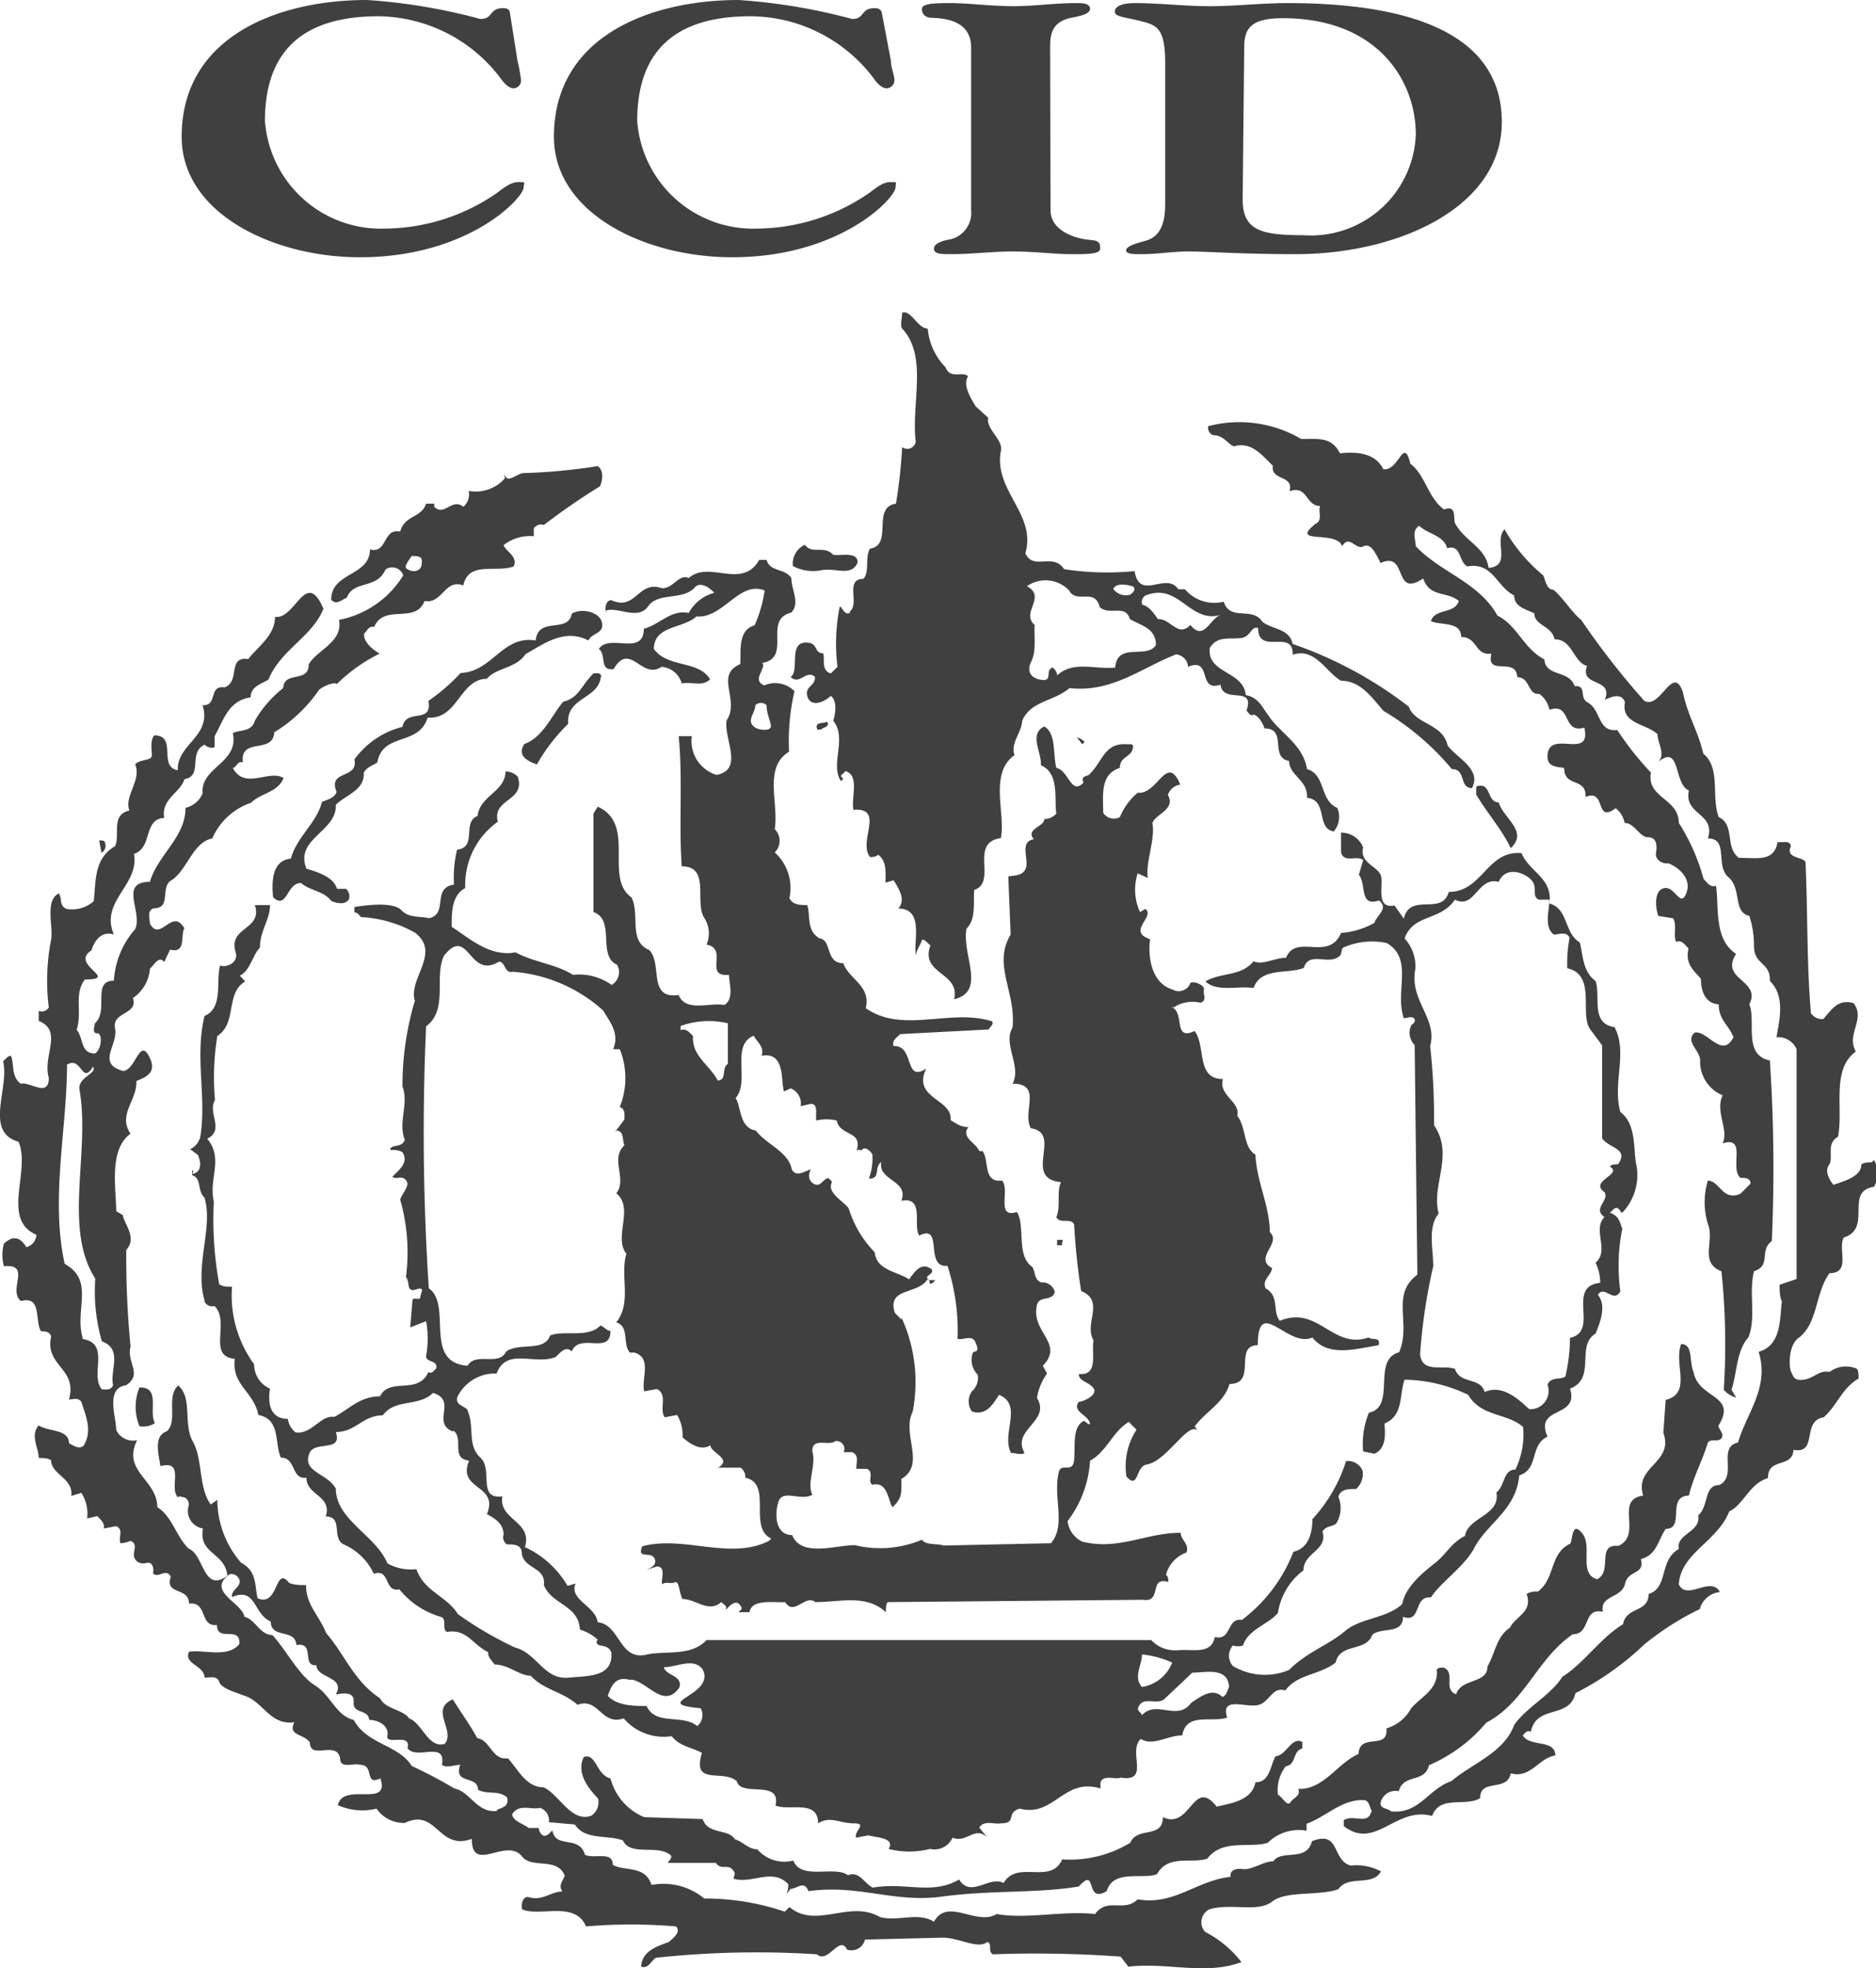 <svg id="レイヤー_1" data-name="レイヤー 1" xmlns="http://www.w3.org/2000/svg" viewBox="0 0 48.43 50.8"><defs><style>.cls-1{fill:#404040;}</style></defs><path class="cls-1" d="M21.94,15.82c-.14.06-.17-.11-.26-.17a4.81,4.81,0,0,0-.06,1.56l-.17.17c-.26-.06-.15-.4-.2-.52-.21,0-.15-.2-.32-.26-.64-.14-.26.72-.52.87.23.23.4-.2.63,0,0,.26-.26.23-.2.49s.35.23.61,0c.17.14.12.46.06.64.37.46-.09,1.13.2,1.56l.06-.06-.06-.06c0-.06.09-.08.11-.14.38.11.15.66.21,1,.83-.06.11.81.43,1.22.06,0,.15,0,.21-.06.23.17.19.46.19.72l.21-.06c.14.23.32.5.12.73.69,0,.37.89.46,1.21,0-.14.11-.26.14-.37s.15.05.23.11c-.28.75.78.69.61,1.39.84-.2.2-1.13.32-1.82.26-.26.17-.7.2-1,.61-.21-.15-1.22.69-1.34.12-.66-.31-1.67.35-2.14-.11-.31.18-.57.2-.89.23-.52.81-.49,1.22-.84,1.1.12,1.85-.52,2.75-.87a.34.34,0,0,1,.31.32c.64-.26.23.67.84.46.06.52.9,0,.67.67.06.06.08.14.17.11s.26.21.29.35c.61,0,.12.75.64.84,0,.38.49.49.46.95.55.06.23.79.69.87a.57.57,0,0,0,.09-.61c-.46-.2-.29-.86-.78-1-.09-.63-.72-.95-1-1.39-.17-.23-.26-.46-.58-.52-.06-.63-1-.55-.93-1.21.18-.32.5-.23.79-.26s.26-.32.46-.26c0,.72.92,0,.89.69.58-.2.87.46,1.25.67.52,0,.81.46,1.1.78a6.84,6.84,0,0,1,1.76,1.5c.38,0,.18.49.52.49.26-.49-.4-.78-.63-1.1-.12-.57-.84-.54-1-1a10.46,10.46,0,0,0-3-1.62c-.08-.4-.52-.37-.78-.57-.26-.41-.83,0-1-.52a1,1,0,0,1-1-.32h-.17c-.32-.47-1,.32-1.13-.47a7.25,7.25,0,0,1-1.82-.05c-.29-.44-.79.05-1-.41.29-1-.79-1.59-.64-2.6.11-.32-.38-.58-.32-.9l-.32-.29c-.14-.23-.34-.55-.2-.78-.14-.14-.46.09-.58-.23a1.63,1.63,0,0,1-.46-1c-.26,0-.43-.49-.66-.41,0,.15-.06.32,0,.41.67.72.23,1.94.35,2.92a.22.22,0,0,1-.35.14A13.63,13.63,0,0,1,23.13,13c-.64.09-.06,1.07-.67,1.16-.14.23,0,.58-.17.78-.49,0-.09.64-.35.84m7.69-.43c.81-.29,1.1.75,1.88.52-.29.11-.43.69-.78.26-.32.34-.52-.18-.84-.15-.09-.14-.23-.34-.4-.37a.19.19,0,0,1,.14-.26m-.37-.21c.06.09,0,.15-.09.21a.4.4,0,0,1-.43-.15c.08-.17.37-.11.52-.06m-1.65.12c.2.32.66-.09.78.41.26.23.66-.09.78.31.32.18.67.24.67.67-.23.37-1-.09-1.05.58-.57.05-1.07-.18-1.5.2,0-.09-.06-.15-.11-.2-.21.05,0,.34-.26.32s-.44-.18-.3-.47.07-.63.09-.95c-.37-.32.32-.72-.2-1a.84.84,0,0,1,1.1.12"/><path class="cls-1" d="M48.32,30c-.09,0-.21,0-.27.06,0,.31-.46.43-.72.52-.11-.14-.23-.35-.11-.52s-.09-.55.23-.72c.14-.73-.18-1.74.46-2.2-.26-.44.26-.84-.06-1.25-.4-.11-.55.15-.78.41a.34.34,0,0,1-.32-.15c-.11-1.27-.08-2.6-.14-3.9-.06-.14-.52-.09-.38-.4,0-.18-.23-.09-.34-.12-.09.52-.52.41-1,.41-.37-.27-.09-.85-.52-1.05-.2-.52.06-1.27-.4-1.64-.12-.55-.41-1-.52-1.57-.26-.78-.58.44-1,.21A20.21,20.21,0,0,1,40.82,16c-.25-.2-.49-.6-.72-.78-.17,0-.2-.23-.26-.37a4.23,4.23,0,0,1-1-1.19c-.29.32.2.93-.41,1-.08-.53-.58-.67-.84-1.11-.11-.11.06-.54-.31-.4-.41-.29-.49-.9-.87-1.18-.18-.73-.29.2-.7.14-.2-.41-.66-.46-1.12-.41-.21-.43-.56-.37-1-.37A3.15,3.15,0,0,0,31.19,11a.21.21,0,0,0,.12.23c.29,0,.41.26.55.29.46-.14.75.27,1,.5-.06.4.55.23.43.66.47-.17.41.38.79.38-.06.14.08.37-.12.46-.69.55.55.15.69.58.18-.32.35.11.55,0s.35.26.44.43c.72-.32.31.93,1.1.4.17.5.61.32.92.58-.11.35-.61.18-.72.52.26.12.78,0,.78.41.43,0,.35.49.78.43-.14.61.64.06.67.61.34,0,.26.46.57.43a.67.67,0,0,1,.26.41c.58-.2.32.63.9.46.2.87-.95,0-.95.75,0,.26.23.26.43.29,0,.52.58.23.55.75.55-.23.23.7.78.29a.62.62,0,0,1,.23.38c.26,0,.38.37.61.37s.23.24.2.41.18.29.32.26c.29.12.61.41.46.78s-.28-.17-.55-.14-.26.46-.17.72l.38.06c.11.17,0,.43.08.61.15-.06.23.08.32.17-.09.4.12.55.32.78,0,.32.11.64.46.66,0,.41.26.53.38.85-.29.57-.67-.18-1-.12-.26.23.14.46.14.72a.94.94,0,0,0,.58.9c-.2.43.17.89,0,1.24.64-.2.17.64.46.89.12,0,.26,0,.26.15l-.26.26c-.46.2-.52-.32-.84-.34a1.92,1.92,0,0,0,0,1.12c.18.44-.23,1,.35,1.22a18.21,18.21,0,0,1,.06,3.06.64.64,0,0,0,.32.2l-.12-.2c.15-.46.12-1,.44-1.36.2-.52,0-1.12.14-1.7.46-.15.12-.52.46-.78a42.28,42.28,0,0,0-.05-4.66c-.7-.14-.35-1-.53-1.45.32-.63-.78-.63-.34-1.3-.58-.37-.44-1.21-.52-1.76-.15.06-.23-.09-.32-.17a5.22,5.22,0,0,0-.64-1.45c0-.64-.84-.64-.72-1.3a7.79,7.79,0,0,1-.87-1.1c-.52.06-.4-.52-.78-.72-.2-.12,0-.44-.32-.41-.14-.43-.75-.23-.78-.69-.55-.29-.69-.87-1.21-1.13-.49-.87-1.45-1.1-2.11-1.79,0-.15-.12-.41.09-.53.2.21.63.24.72.58.37-.11.29.35.52.47.66-.12.75.52,1.21.75,0,.29.29.35.52.46,0,.32.46.32.52.67.47,0,.47.57.84.69-.2.55.69.29.46.87.15-.06.41-.2.52.06-.11.57.55.55.84.83,0,.24.23.53,0,.73.61-.52.41.57.81.72-.14.64.7.58.49,1.24.55,0,.18.7.53,1s.11.9.54,1a2.47,2.47,0,0,1,.12.78c0,.49.43.41.41.9.4.38.25,1,.17,1.45a.52.52,0,0,1,.52.31v5.93l-.44.15c0,.08,0,.32.06.43-.06.44,0,1.13-.6,1.3.29.93-.32,1.59-.53,2.34-.55.12,0,.87-.49,1.1-.4,0-.26.55-.54.78.08.44-.58.47-.5.87-.52.29-.26,1-.78,1.16,0,.49-.58.32-.66.78-.58.35-1,1-1.57,1.36-.28.46-.92.78-1.24,1.24-.26.72-1.1,1-1.62,1.45-.6.2-.83.86-1.56.78-.09-.09-.32-.06-.26-.26a.4.4,0,0,1,.46-.26c.12-.46.67-.2.78-.67a4,4,0,0,0,1.48-1.1c1-.52,1.3-1.64,2.23-2.28.48,0,.25-.7.78-.58-.09-.43.49-.35.57-.72s.52-.23.41-.64c.41-.11.43-.46.64-.78.52,0,0-.84.6-.86.12-.5.35-.9.49-1.37.09-.11.27,0,.35-.11s-.06-.21-.08-.32c.51-.81-.52-.69-.64-1.39-.12-.26,0-.72-.32-.72-.2.52.29,1.27-.4,1.44l-.06.85c.28.78-.76.86-.52,1.62-.76.11,0,1-.64,1.3-.58-.06-.14.66-.55.86-.49-.14-.11-.84-.38-1.18s-.25.14-.31.26c-.55.26-.38.9-.84,1.24a.46.46,0,0,0-.29.06c.17.46-.29.58-.43.87-.35.23-.38.66-.58,1,0,.46-.67.29-.81.72-.35-.14,0-.55-.32-.69-.06,0-.15,0-.18.05.06.5-.4.7-.66,1a1.07,1.07,0,0,1-.64.52c.06.58-.69.09-.72.66-.55.24-.9.93-1.56.9.09.17-.12.23-.2.35s-.21-.15-.32-.2a1,1,0,0,1,.2-.73c.29-.05.17-.4.43-.46v-.17c-.28-.15-.4.34-.69.37-.14.23-.14.67-.52.67-.09.49-.69.55-1,.63-.61-.78-.67.61-1.39.27,0,.57-.66.23-.84.66a3,3,0,0,1-1.76.43c-.29.67-1.16,0-1.51.61-.37-.2-.84.4-1.15-.09-.7.41-1.39.06-2.23.21-.23-.12-.35-.44-.64-.32-.34-.26-1.21.14-1.41-.38a.92.92,0,0,1-.93-.29c-.23,0-.37-.2-.58-.26-.17-.28-.69-.11-.83-.52l-1.51-.05a1.49,1.49,0,0,1-.87-1c-.37-.09-.37-.67-.69-.55-.2.41.12.81.37,1.07a.42.42,0,0,1-.17.44c-.52.2-.84-.56-1.24-.73-.46,0-.67-.49-.92-.75-.41.06-.44-.46-.79-.52-.17-.32-.46-.72-.63-1-.61.26.08.81-.21,1.15-.43.12-.58-.54-.92-.66-.15-.23-.61-.23-.75-.52-.67-.43-.93-1.16-1.39-1.68-.18-.46-.52-.72-.52-1.24-.15,0-.32,0-.44-.06-.37-.46-.26.64-.81.4-.08-.31,0-.69-.43-.92a2.5,2.5,0,0,1-.61-1.62l-.17.12c-.32-.44-.2-1.16-.46-1.62s0-1.13-.38-1.45c-.32.29,0,.9-.29,1.18-.37.12-.2.64-.17.9.66-.17.2.58.46.81,0-.06.12,0,.17,0a.2.2,0,0,1,.09.25.46.46,0,0,0,.38.55c-.12.67.57.61.63,1.22-.63.46-.6-.55-1-.7-.32-.31-.43-.84-.81-1.07,0-.72-.92-.92-.52-1.73A.48.48,0,0,1,3,36.91c0-.35-.29-1.08.26-1.16.43-.29,0-.58.11-1a23.5,23.5,0,0,1-.11-2.49c.29-.32-.06-.67-.09-.9L3,31.26c0-.57-.2-1.59.37-2-.34-.49.18-.87.15-1.36.23-.09.49-.2.38-.52-.29-.72-.38.26-.73.26-.69-.2-.11-.67-.2-1.1s.61-.35.46-.78A1,1,0,0,0,3.87,25c.11-.09.23-.35.37-.17l.15-.32c.43.11.26-.38.37-.55-.32-.55-.61.37-.89-.12,0-.14-.09-.34.11-.4.43,0,.17-.49.41-.7.43-.23.57-1,1.09-1.1a1.67,1.67,0,0,1,1-.92c.26-.26.69-.26.84-.64-.38-.23-1,.32-1.31-.26.09,0,.12-.2.26-.14-.08-.67.78-.2.81-.78a3.78,3.78,0,0,0,1.16-1.1c.12-.09.35-.2.46-.15a4.26,4.26,0,0,1,1.1-.78c-.14-.08-.43-.29-.4-.52.08-.06.11-.2.26-.17.26-.61,1.07-.06,1.3-.67.46.09.52-.58,1-.4.14-.64.84-.32,1.3-.49.12-.26-.2-.38-.26-.55a1.1,1.1,0,0,1,.78-.23v-.2a.22.22,0,0,1,.26-.09,17.3,17.3,0,0,1,1.45-1c.06-.14.11-.4-.06-.52a14.72,14.72,0,0,1-1.91.18c-.17,0-.46.32-.49,0l0,.05s0,.06,0,.09a1,1,0,0,1-.93.32.42.42,0,0,1-.14.41c-.29-.24-.49.26-.75,0V13H11c-.12.37-.55.29-.67.72-.46-.09-.32.58-.78.46,0,.7-1,.58-1,1.3.14.15.26,0,.4-.05.18-.47.78-.21,1-.73a.3.3,0,0,1,.46.15A2.51,2.51,0,0,1,8.75,16c.12.57-.58.78-.78,1.15,0,.49-.63.15-.66.61a2.93,2.93,0,0,0-.73.84c-.08.29-.37.23-.57.32.17.78-.84.87-.78,1.56a.64.64,0,0,1-.44.37c0,.76-.72,1.22-.92,1.91-.81,0-.18.78-.38,1.22a2.21,2.21,0,0,0-.55,1.33c-.58,0-.12.78-.49,1.1,0,.06-.09.26.06.26s.11.43-.06.52c-.38,0-.29-.4-.47-.61.15-.49-.08-.9.21-1.3.92,0-.41-.38.17-.75.06-.2.23-.52.58-.41-.37-.86.66-1.27.52-2.08.49-.17.23-.9.78-.93-.09-.49.43-.66.52-1,.49-.08.09-.69.52-.89.06.06.2.11.26.06V19c.23-.4.35-.92.93-1,0-.29.29-.35.46-.46.32-.78,1.13-1.1,1.42-1.83-.46-1.06-.72.29-1.25.21,0,.49-.46.78-.69,1.09-.55-.08-.2.58-.61.73-.43-.06-.17.49-.57.46.25.81-.67,1-.64,1.68-.52-.09,0-.9-.61-.9-.11.15-.06.38-.06.52s-.32.09-.43.23c.17.41-.29.81-.15,1.19-.49.11-.23.63-.37.92-.55.32-.49.9-.55,1.42a.85.85,0,0,1-.7.2c-.2-.08-.11-.28-.2-.4-.37.17-.14.87-.2,1.19A5.51,5.51,0,0,0,1.26,26a.21.21,0,0,1-.26.09v.26c.64.26.09.9.26,1.47,0,.52-.49.09-.72.15-.26-.17-.17-.55-.26-.72-.09,0-.15.11-.2.14.17.7-.5,1.82.4,2.08.32.76-.46,2,.46,2.4a.35.35,0,0,1-.26.32C.51,31.9.31,31.9.1,32.1a1.14,1.14,0,0,0,0,.58c.73-.06.09.61.44.9.55-.15.35.52.52.78.09,0,.23,0,.26.14-.17.76.69.81.46,1.62.12,0,.23-.06.32.06.12.38.29.75.06,1.13-.12.11-.26,0-.38-.06,0-.37-.52-.29-.78-.46-.23.26,0,.58,0,.84.12,0,.23,0,.32.06,0,.37.58.46.52.92l.26-.08a1,1,0,0,1,.15.66l.26-.06c.08.09.2.17.17.32L3,39.39c.2.09.05.29.11.44a.76.76,0,0,0,.26-.06c.2.08.06.26.09.4s.17.21.32.17.2.12.17.27c.15.14.32-.15.46.08-.17.49.47.26.47.7.49-.06.26.6.72.55,0,.46.61,0,.58.49-.29.37-.93.14-1.3.2-.15.32.4.35.4.67.15,0,.32-.06.38.11s.4.26.63.35c.5.14.67.78,1.31.69-.18.35.23.29.4.52,0,.47.69-.06.78.41,0,.29.35.11.52.17.38,0,.09.55.52.35.26.78-.95.08-1.1.69a1.55,1.55,0,0,0,1,.09.86.86,0,0,0,.73.37c.83-.4.86.73,1.73.41,0,.92.9-.06,1.3.46.26.32.9,0,1.1.49-.06.15-.17.26-.06.41-.31,0-.52.26-.89.14-.15,0-.18.21-.15.32.47.2,1.36-.23,1.65.44a13.82,13.82,0,0,1,2.32,0c.14.14-.06.29-.18.4-.32.12-.69.23-.72.64.2.05.23-.12.38-.23a24.22,24.22,0,0,1,4.16-.09c.29.26.58-.52.78-.12a.36.36,0,0,0,.46-.26l2-.05c.43,0,.92.31,1.16.11.14.06,0,.23.14.32a30.42,30.42,0,0,1,3.3.06l.2.26c1-.12,2,.23,2.92-.12L32,50.58a2.85,2.85,0,0,0-.89-.72.37.37,0,0,1,.11-.58c.55-.17,1.25.09,1.62-.2s1.21-.14,1.71-.32c.26-.38.89-.06,1.1-.46a1.35,1.35,0,0,0-.78-.15c-.5-.14-.26-.92-1-.63-.14.55-.78.2-1,.52-.26,0-.55.23-.78.2s-.35.06-.32.2c-.87.09-1.47.75-2.4.58-.35.35-.78-.06-1.1.38-.86-.09-1.76.14-2.54,0-.52.32-1.27-.44-1.62.2-.4-.26-.92,0-1.39-.12-.78-.46-1.65.32-2.34-.26l-.12.12A6.37,6.37,0,0,0,18.18,49a1.65,1.65,0,0,0-1.36-.35c-.17-.52-.69-.34-1-.52,0-.37-.49-.14-.72-.26-.15-.52-.76-.14-.84-.63-.06.06-.12.14-.2.14s-.15-.11-.15-.2h-.26c-.14-.11-.4-.17-.43-.35.17-.29.49-.11.72-.17a.34.34,0,0,1,.23.37l.67.06c.26.41.84.26,1.24.41.2.43.93.08,1.25.4,0,.09-.06.12-.09.18l1.24,0c.14.21.32,0,.46.21.06.08,0,.11,0,.2.49.14,1-.29,1.41.14a.57.57,0,0,1-.05.26l.11-.14c.17,0,.35-.23.46.06,1.31-.18,2.2.31,3.45.14s2.46-.08,3.53-.26c.49-.55.14.46.72.12.17-.58.95-.29,1.3-.44.29-.52.89-.26,1.3-.4.38-.52,1.13-.26,1.56-.41a1.14,1.14,0,0,1,1-.31v-.18c.49-.17.9-.63,1.47-.61.15,0,.15.18.21.27-.09.4-.46.08-.72.25v.15c.81.64,1.35-.52,2.28-.26.2-.55.87-.23,1.24-.46,0-.52.7-.15.79-.64.52.14.72-.4,1.15-.46,0-.43-.66-.21-.84-.52.06-.06.12-.15.21-.09.14-.72,1-.32,1.15-1a7.4,7.4,0,0,0,1.77-1.25,7.19,7.19,0,0,1,1.44-.92.6.6,0,0,1,.52-.44c-.23-.43-.86.24-1.06-.2.05-.81,1-1.1,1.3-1.88.37-.17.52-.72,1-.86,0-.55.63-.24.66-.73.64.12.2-.75.78-.84.35-.31.47-.75.9-1,0-.11,0-.23-.06-.26a.71.71,0,0,0-.69.09c-.26-.06-.41.17-.67.2s-.26-.09-.32-.2-.08-.67.18-.87c.52-.38.43-1.16.81-1.68.57,0,.2-.64.37-.92.75-.24,0-1.19.78-1.31a.73.73,0,0,0,0-.69M10.63,14.35c.09,0,.26,0,.26.11s0,.21-.11.26-.23,0-.29-.05.06-.21.14-.32m-8,21.51c-.32-.37.23-1.18-.49-1.3-.23-.75.32-1.5-.47-1.94-.37-1.67.06-3.49.06-5.14.38-.24.38.54.67.05.12.18-.38.26-.35.58.29,1.62-.43,3.59.41,4.89a4.64,4.64,0,0,0,.17,1.62c.55.2.2.75.29,1.13-.06.14-.17.11-.29.11M12.83,46.74c-.52.06-.69-.5-1.1-.58a11.66,11.66,0,0,0-1.1-.58c-.34-.55-1.15-.55-1.5-1.19-.46-.11-.58-.63-1-.89s-.75-.93-1.1-1.3c-.32,0-.44-.41-.72-.47-.06-.37-1-.66-.38-1.1a.22.22,0,0,1,.26.18c0,.17-.23.23-.2.41.63-.27.55.45,1,.63,0,.46.64.17.66.61.5-.09.12.55.52.52,0,.34.76.29.5.75.08,0,.49-.12.46.2s.38.17.4.46c.24,0,.52.15.47.41s.63-.09.52.32c.23.32,1-.21.89.43.12.09.32,0,.47,0-.18.52.46.26.46.64.23.14.52,0,.75.2.06.23-.12.26-.26.32"/><path class="cls-1" d="M21.19,14.72c.38-.08.78.18.95-.2,0-.29-.4-.17-.63-.2-.24-.26-.55,0-.73-.26a.53.53,0,0,0-.31.55,1.11,1.11,0,0,0,.72.11"/><path class="cls-1" d="M15.64,15.76c.31-.11.83.26,1.09-.11s.87-.15,1.19-.47c.15-.2.41,0,.52.12a1.06,1.06,0,0,0-.66.52c-.47-.09-.73.29-1.16.41,0,.72-.9.11-1.16.52.2.14,0,.57.38.52.43-.73.72.29,1.24-.06a.59.59,0,0,1,.52.43c.26-.05.55.09.73-.11-.29-.49-1.1-.29-1.45-.78,0-.61.75-.52,1.1-.84.69.06,1.1-.93,1.76-.67a3.4,3.4,0,0,1-.26.9c-.43.12-.35.64-.37,1-.67.29,0,.92-.35,1.45-.09.46.46,1.27-.26,1.41a.91.91,0,0,1-.64-1h-.34c.11,1.1,0,2.26.08,3.36.75,0,.32.92.58,1.33a.73.73,0,0,1,.06.69c.58.11-.09.84.58.78,0,.23.14.61-.12.78-.35-.08-1,.2-1.18-.26-.81.12-.41-.81-.76-1.16-.55-.23-.23-.92-.46-1.36-.72-.51.14-1.88-.87-2.34l-.11.18c0,.78,0,1.79,0,2.54.58.2.09,1.13.61,1.36a.38.38,0,0,1-.14.52,1.46,1.46,0,0,0-1-.26c-.47-.29-1-.32-1.48-.58-.66.12-1.16-.34-1.65-.66,0-.38,0-.81.35-1a2,2,0,0,1,.84-1.71c-.15-.61.72-.52.52-1.16a.44.44,0,0,0-.32-.14c0,.52-.67.63-.72,1.15-.41.15,0,.81-.53.87a3,3,0,0,0-.08.9c-.58.09-.14.75-.64.87-.26-.06-.52,0-.72-.21s-.84-.14-1.21-.08v.14c.08,0,.11.06.17.12a3.17,3.17,0,0,1,1.39.4c.69.52-.18,1.19,0,1.76a7.62,7.62,0,0,0-.32,2.21c.17.46-.12.92.06,1.38-.09.23-.35.09-.38.26.12,0,.23,0,.32.06.17.26-.09.46-.26.63.12.09.23-.05.35.09s-.09.32-.15.5a4.93,4.93,0,0,1,.15,2c.11.12,0,.41.26.32s.11.11.11.2-.14,0-.2.06l-.06.72L11,34.1A2.49,2.49,0,0,1,11,35c0,.18.31.09.26.32-.06.06-.12.15-.2.09-.27.61-1,.12-1.25.63-.52,0-.78.32-1.18.53-.35-.06-.58.46-1,.4a.54.54,0,0,1-.2-.35c-.46,0-.52-.4-.46-.78a.68.68,0,0,1-.41-.63,3,3,0,0,1-.57-2c-.18,0-.21,0-.33-.06a9.28,9.28,0,0,1-.14-2.14c-.14-.58.26-1.1-.17-1.62.46-.23,0-.66.2-1a6.62,6.62,0,0,1,.06-1.65c.52-.34.2-1.1.72-1.41l-.14-.15c.26-.11.34-.55.52-.72,0-.44.26-.72.26-1.1H6.58c.21.66-.72.55-.49,1.24.06.26-.26.38-.41.32-.11.41.09,1.1-.4,1.3-.26,1.07.06,2.08-.11,3.13a.49.49,0,0,1-.26.31l.2.15c.06.14.11.37-.06.46s0-.06-.09-.06v.12c.26.09.12.4.32.58.23.78-.26,1.73,0,2.66,0,.08.12.17.26.14.41.41-.2,1.3.52,1.36-.08.69.49.84.61,1.45.58.11.41.72.58,1.1.4,0,.26.57.66.52,0,.46.67.46.5,1,.46,0,.14.55.46.72a1.52,1.52,0,0,1,.78.76c.43-.15.26.49.66.4a2.15,2.15,0,0,0,1.1.72c.12.09,0,.29.12.38.52-.09.66.32,1.07.52,0,.14.08.2.17.32.35,0,.64.29.93.29.34.37.81.4,1.21.75.55-.2.61.55,1.19.35a1.36,1.36,0,0,0,1.24.46c.2.26.52.29.78.43-.26.87.52.41.9.73.11.43,1.15-.06,1,.63.35.15,1.1-.17,1.1.46.32-.2.55,0,.92,0s0,.2.06.37l.32-.06c.2.06.7.06.52.35a2.15,2.15,0,0,0,1.07,0,.51.51,0,0,0,.58-.29c.37.15.58-.32.9,0l-.21-.26c.12-.2.38-.08.55-.11.44,0,.12-.26.49-.38.9.23,1.13-.81,2.09-.52V46c.08-.21.4-.06.52-.12.78.12.17-.67.52-1,.31.2.69-.09,1.07-.09.11-.61.75-.32,1.16-.46-.18-.55.46-.26.78-.32s.37-.49.72-.38c.32-.43.9-.4,1.3-.72.12-.52.78-.26.95-.72.24-.2.79,0,.79-.46.49.17.26-.55.72-.5.26-.4.81-.75,1.1-1.24.32-.66,1.1-1,1.18-1.91.52-.17.26-.78.73-1-.35-.81.83-.46.58-1.24.69-.26.14-1.11.66-1.42.12-.29.29-.73.06-1,.17-.27.4.23.58-.09a4.9,4.9,0,0,1,.05-1.62c-.08-.2-.08-.32-.32-.41l.12-.11c.12-.06.15.11.2.11a1.41,1.41,0,0,0,.35-1.3c-.06-.4,0-1-.4-1.3-.21-.75.2-1.53-.15-2.19-.63-.09-.35-.79-.49-1.19-.35-.26-.32-.7-.41-1-.4-.23-.29-.87-.78-1,.09-.66-.52-.81-.72-1.3-.9-.08-1,1-1.88,1-.17.63-1,0-1.16.69L36,23.37c-.46.09-.31-.43-.34-.72s-.58-.35-.47-.78a.61.61,0,0,0-.57-.38V22c.08.29.4.06.57.2l-.11.38c.2.23,0,.84.52.66.26.21-.06.38-.12.58a2.1,2.1,0,0,1-.86.26c-.32.75-1.16,0-1.42.64-.29,0-.61.2-.84.09-.32.4-.84.28-1.24.52.29.28.83.11,1.24.17.2-.55.9-.35,1.3-.52.11-.38.52-.15.78-.23s.15-.21.23-.29a1.83,1.83,0,0,1,1.13-.12c.7.41.2,1.25.44,1.94.08,0,.2-.06.26,0s0,.14-.06.17a.44.44,0,0,0,.08.52l.07,5.93c-.7.52-.15,1.25-.47,2-.72.2-.06,1.41-.78,1.56a2.11,2.11,0,0,0-.15,1l.29.06c.29-.12.29-.46.26-.78.5-.2.38-.75.52-1.13A3.87,3.87,0,0,1,37.9,36c.35.58,1,.46,1.42.83a2.08,2.08,0,0,1-.2,1.1c-.32,0-.26.41-.49.59.11.6-.73.63-.81,1.12-.38.2-.47.46-.76.69s-.78.61-.86,1.07c-.41.38-1.07.35-1.48.7s-1,.55-1.44,1A1.61,1.61,0,0,1,31.83,43a.39.39,0,0,1,0-.53.43.43,0,0,0,.26,0c.12-.41.66-.55.9-.84a1.69,1.69,0,0,1,.66-1.1c0-.46.64-.52.49-1,.09-.15.23-.12.35-.2a.76.76,0,0,0,.06-.7c.06-.2.26-.2.46-.2a.54.54,0,0,0,.17-.46.41.41,0,0,0-.43-.26,4,4,0,0,1-.87,1.5c0,.32-.08.75-.49.84a4,4,0,0,1-1.33,1.76c-.4-.06-.26.55-.7.44-.08.46-.57.31-.92.34s-.58-.11-.72-.26H18.24c-.41.44-1.1.26-1.57.38-.69.14-.66-.78-1.24-.84-.06-.43-.75-.58-.57-1l-.21.06a2.46,2.46,0,0,0-1.1-1c.21-.67-.69-.7-.58-1.31-.66.09-.23-.69-.57-1s-.15-.78-.32-1.19c0-.14-.38-.14-.26-.4a1.08,1.08,0,0,1,1-.58c.26-.69,1-.2,1.53-.43.12-.12.26-.29.41-.14.2-.5,1,.11,1-.53-.09,0-.17-.11-.26-.14-.32.34-.95.11-1.3.26-.15.43-.78.17-1.13.41-.2.4-.78,0-1,.37-1.16-.09-.38-1.56-1-2A61.38,61.38,0,0,1,11,26.49c.58-.43.2-1.27.46-1.82.64-.81.64.63,1.42.15.17,0,.14.31.35.26a3.92,3.92,0,0,1,2.34,1c.17.29.43.58.26,1H16A2,2,0,0,1,16,28.57c.15.06.12.21.12.32a4.09,4.09,0,0,1-.27.35l.06-.06c.21,0,.15.26.21.38-.38.35.08.87-.21,1.24.47.38-.08,1.13.26,1.56-.17.58.15,1.25-.26,1.77.35.11.15.55.35.78.06,0,.09,0,.12,0,.46.14.17.67.25,1l.33-.06c.29.15.05.52.2.73l.32-.06a1,1,0,0,1,.14.58c.17.14.46.37.72.2,0,.2.58.35.2.58l.58,0a.29.29,0,0,1,.12.26c.72.15.06,1.28.67,1.57l-.06.06c-1,.51-2.2-.15-3.27.14-.15.35.23.11.32.32s-.23.29-.32.32l.38-.12c.26,0,.08.38.14.46.09-.08.2,0,.32-.05s.11.28.2.43c.35,0,.67.37,1,.08.06.06.15.09.12.18s.2-.29.35-.12-.06.15,0,.2l.26,0c.05-.35.63-.24.92-.26.23.37.52-.21.78,0,.64,0,1.31-.21,1.82.26,0-.12,0-.24.06-.26l6.57-.06c.52.08.14-.61.66-.46,0-.06,0-.15-.06-.18a.83.83,0,0,1,.53-.58c.08-.23-.15-.32-.15-.51-.9,0-1.59.46-2.54.23a.68.68,0,0,1-.38-.53,2.84,2.84,0,0,0,.58-1.56c.43-.23.58-.75,1-1l.2.2a1.72,1.72,0,0,0-.26,1.21c.32.35.23-.26.52-.31s.58-.38.78-.58.44-.47.58-.26l-.12-.14c.27-.38.76-.61.9-1.1.73,0,.09-1,.73-1,0-1.3.78.09,1.41-.2.41.52,1.13.29,1.71.2.06-.23-.17-.12-.26-.2-.93.32-1.3-.84-2.29-.43-.2-.24,0-.64-.37-.84-.09-.23.14-.32.17-.52-.49-.27.26-.64-.06-.93,0-.67-.34-1.3-.37-2-.32-.18-.23-.7-.47-1,.09-.37-.49-.52-.37-.95-.7,0-.43-.84-.73-1.24-.6.28-.2-.55-.66-.64L30.3,26a.89.89,0,0,1,.69-.12c.18-.05.06-.23.09-.34s-.26-.23-.35-.17a.32.32,0,0,1-.46.17c-.55-.17-.64-.84-.58-1.3-.61-.2.14-.58-.12-.78l-.14.08a1.38,1.38,0,0,1-.06-1l.26.12c-.06-.41.2-1,.12-1.42.08-.23.61-.35.4-.72a.39.39,0,0,1,.32-.27c-.35-.83-.58.27-1.1.21a1.64,1.64,0,0,0-.46.63.33.33,0,0,1-.43-.11c0-.44-.09-1,.43-1.16,0-.32.32-.26.34-.55,0-.08-.08-.06-.14-.06-.61-.05-.63.44-1,.79-.12.05-.2.05-.14.2-.32.34-.38-.32-.7-.38-.09-.35,0-.89-.31-1.07-.41.2-.06.67-.09,1,.49.21.34.87.4,1.25a.43.43,0,0,1-.31.14c0,.2-.5.26-.27.52-.37.06-.14.49-.2.72s-.29.21-.46.24l.06,1.5c-.47.78.14,1.47.05,2.4-.26.43.24,1,0,1.45.78,0,.24.72.47,1.15.84.12-.23,1.3.78,1.39-.12.26,0,.64-.12.9.09.2.38,0,.46.2a17,17,0,0,0,.18,1.71c.63.26.06.84.32,1.27-.06.32.14.93-.38.87,0,.2.26.2.38.37s-.26.35-.38.35c-.17.23.17.32.26.49s-.06.06-.12,0c-.31.14-.23.61-.26,1s-.34.05-.4.34c-.15.64.2,1.36-.2,1.82l-2.78.06c-.13-.06-.46,0-.55-.15h0a2.77,2.77,0,0,1-1.73.14c-.5,0-1.39.32-1.62-.26-.44,0-.46-.55-.35-.87s.58,0,.87-.17c-.15-.32.11-.75,0-1.13,0-.37.43-.11.6-.26.18,0,.27.15.21.29H22c.2.09.09.29.11.43h.27c.2.09,0,.32.14.41.4-.09.4.4.52.58.26-.24.23-.38.23-.73.64-.37,0-1.15.29-1.73A4,4,0,0,0,23.27,34l0,.06-.17-.18c-.21-.66.6-.46.84-.86,0,0,.06,0,.06.08s.11,0,.14-.06H24c-.21-.11.14-.14.05-.28-.26-.2-.43.05-.58.26-.32-.21-.84-.23-.89-.7a2.81,2.81,0,0,1-.67-1.13c-.14-.2-.58-.4-.43-.69l-.09-.09c-.14,0-.2.24-.37.15s-.15-.26-.09-.38c-.18.06-.38.21-.49,0-.09-.46-.64-.63-.93-1-.43-.08-.37-.6-.52-.84.38-.43-.14-1.36.47-1.61.08.17.28.28.2.52.63-.12.49.69.58.92l.17-.08a.42.42,0,0,1,.26.46l.26-.06c.2,0,.12.26.14.43a1.17,1.17,0,0,1,.53,0c.08.41.69.26.51.78,0,0,.06-.06.12,0,.09-.14.23,0,.29.09a1.46,1.46,0,0,1-.09.63c.32,0,.12-.28.32-.43-.09.49.72.47.52,1,.61-.11.29.64.46.9.64-.32.12.84.73.78a5.45,5.45,0,0,1,.26,1.88c.11.06.37-.12.46.09s.06.23-.06.26a.54.54,0,0,0,.12.58.46.46,0,0,1-.15.43.45.45,0,0,0,0,.52c.38.12.55-.2.7-.43.63.26.05,1,.31,1.5.12,0,.26.06.35,0-.35-.61.69-.81.32-1.42a1.48,1.48,0,0,1,.26-.63l-.11-.2c.57-.58-.32-.87-.15-1.57.06-.25.4-.08.46-.34a.33.33,0,0,0-.35-.24c-.19-.08-.14-.25-.23-.4-.43-.29-.17-1.07-.4-1.42-.55.18-.17-.57-.38-.81-.52.06-.31-.54-.52-.78,0,0,0,.06-.08,0-.09-.2-.47-.34-.27-.6-.2,0-.31-.09-.46-.18.06-.55-1-.55-.63-1.33-.58.38-.29-.61-.84-.58-.06-.14.09-.23.17-.31l2.29-.12c0-.06.14-.12.08-.21-1.07-.34-2.31.33-3.26-.34.14-.58-.44-.75-.58-1.16-.47,0-.29-.6-.61-.64-.35-.2-.23-.57-.32-.86-.17,0-.38,0-.46-.18A1.24,1.24,0,0,0,20,22a.42.42,0,0,0,0-.6c.11-.67-.3-1.59.37-2a5.67,5.67,0,0,1,.14-1.56.7.7,0,0,0-.78-.15c-.34-.14.06-.43-.05-.58.78-.14,0-1.12.75-1.3.23-.26,0-.58,0-.89-.17-.26-.55-.15-.64-.47H19.6c-.44.78-1.3,0-1.82.47-.26-.12-.41.29-.7.26-.61-.21-.66.6-1.3.31-.14,0-.17.21-.14.32M38.34,36c-.06-.49-.64-.24-.78-.67-.32-.11-.84.12-.9-.37A14.59,14.59,0,0,1,37,32.68c0-.46-.15-1,.14-1.36-.2-.75.41-1.5-.12-2.28A16.67,16.67,0,0,0,36.92,27c.2-.72-.55-1.18-.38-2a1.08,1.08,0,0,0-.28-.78c.23-.64.92-.44,1.3-1,.52.26.58-.6,1.13-.46.17-.4.63-.26.83-.06s0,.43.21.52H40c0,.26-.15.7.11.9.15,0,.32-.09.41.08a3.55,3.55,0,0,0-.06.79c.75.17.32,1.15.58,1.56l.32.43,0,2.4c.18.26.7.26.41.67-.06,0-.18,0-.21.06.35.2-.55.37-.14.66.14.2-.32.43,0,.64-.32.34.14.86-.23,1.18a1.17,1.17,0,0,1,.12.52c-.9.09,0,1.25-.78,1.42a4.42,4.42,0,0,1-.12,1c-.15.09-.38,0-.46.21a.47.47,0,0,1-.47.63c-.26-.23-.69-.67-1.18-.43m-8.82,6.76a2.52,2.52,0,0,1,.78.21,1,1,0,0,1-.78.63c-.23-.26,0-.55,0-.84m-.09,1.36c.12-.29.46-.05.66-.2l.73-.69c.35,0,.92-.15.95.37-.05.09-.05.2-.17.26-.26-.26-.58,0-.81.15-.35.49-.9-.09-1.27.32,0-.06-.15-.12-.09-.21M16.3,43.35c.43.06.84.78,1.24.2.09-.31-.37-.31-.4-.52.32,0,.78-.26,1,.06.35.67-1.41.87-.05,1a.37.37,0,0,1-.09.46c-.38-.32-1.07,0-1.31-.52-.34,0-.75,0-1-.26.09-.26.2-.52.58-.41m-4.57-6.44c.29.2-.08.72.41.78-.32.77.78.6.46,1.38.23.12.43.26.43.53a.21.21,0,0,0,.09.25c.17,0,.38,0,.38.23.05.41.63.35.57.82.2.51.9.51.93,1.15a1.12,1.12,0,0,1,.46.26s-.06.06,0,.12.26,0,.35.2c.06.66-.61.61-1.1.66-.64.06-.81-.63-1.39-.78a9.35,9.35,0,0,1-1.47-.86c-.29-.47-.87-.58-1.07-1.16a1.26,1.26,0,0,1-.75-.15c-.29-.72-1.33-1.12-1.33-1.93C8.43,38,7.77,38,8,37.48c.17-.29.84,0,.67-.52.52,0,.69-.43,1.21-.43.32-.44.92-.21,1.3-.58.64.2-.06.78.52,1m6.83-9.06c-.23-.43-.67-.63-.64-1.15-.09-.09-.18-.21-.32-.15v-.11a2.16,2.16,0,0,1,1.22-.07l0,1.05c-.18.11,0,.43-.29.43m1-9.69a.21.21,0,0,1,.29,0c0,.21.08.35.11.52s-.32.12-.4.06c-.26-.17,0-.37,0-.58"/><path class="cls-1" d="M23.76,39.76V39.6c0,.07,0,.13,0,.16"/><path class="cls-1" d="M8.29,20.77c-.15.49-.64.86-.78,1.39-.52.05-.49.66-.46,1,.37.33.34-.37.72-.37.23.2.58.2.78.46.12.06.38.12.46-.05a.25.25,0,0,0-.08-.26c-.09,0-.18,0-.23,0-.09-.31-.5-.43-.79-.52-.31-.78.79-.95.76-1.65.26-.26.75-.37.72-.83.09-.15.23-.18.35-.26.14-.79,1.07-.41,1.3-1.16.78.06.83-1,1.53-1,.23-.29.75-.26,1-.64.47-.26,1-.67,1.62-.35.09-.2.41-.17.35-.46s-.55-.38-.78-.23c-.09.52-.87.06-.93.69-.86-.14-1.12.81-1.94.84a4.94,4.94,0,0,1-.83.72c.11.61-.58.18-.67.67a2.19,2.19,0,0,0-1.24.84c.11.52-.7.26-.46.84-.06.17-.26.2-.38.26"/><path class="cls-1" d="M15.52,17.47c0-.12-.12-.09-.2-.09-.32.32-.38.64-.78.73-.29.34-.52.92-1,1.09-.2.29.06.44.32.53a4.67,4.67,0,0,1,.81-1.05c-.06-.69.78-.63.84-1.21"/><path class="cls-1" d="M21.1,18.83h.09c.06-.06.23-.06.17-.2-.14.05-.34,0-.26.2"/><path class="cls-1" d="M28,19.15a.45.45,0,0,0-.2-.12l.14.18Z"/><path class="cls-1" d="M38.69,20.71c-.32,0-.18-.55-.58-.41v.21c.31.52.66.89.89,1.38.47-.43-.2-.78-.31-1.18"/><path class="cls-1" d="M2.71,21.75c0-.06-.09-.06-.15-.06l.06.32a.21.21,0,0,0,.09-.26"/><path class="cls-1" d="M27.29,32v.14h.15c-.06,0,0-.11,0-.14Z"/><path class="cls-1" d="M3.6,35.81a1.32,1.32,0,0,0,0,1A.55.55,0,0,0,4,36.73c-.17-.29.15-.92-.38-.92"/><path class="cls-1" d="M13.36,1.57a4.39,4.39,0,0,1,.09.49.2.2,0,0,1-.19.22c-.16,0-.31-.22-.36-.29A4,4,0,0,0,9.77.42c-1.69,0-2.93.67-2.93,2.7A3,3,0,0,0,9.94,5.9,5.14,5.14,0,0,0,12.8,5c.16-.11.36-.3.58-.3s.14,0,.14.13c0,.28-1.43,1.81-4.23,1.81-2.23,0-4.6-1.13-4.6-3.11C4.69.94,7.18,0,9.47,0A14.88,14.88,0,0,1,12.4.49c.34,0,.22-.28.59-.28.12,0,.16.05.17.1Z"/><path class="cls-1" d="M23,1.57c0,.18.09.37.09.49a.21.21,0,0,1-.2.22c-.16,0-.31-.22-.36-.29A4,4,0,0,0,19.37.42c-1.68,0-2.92.67-2.92,2.7a3,3,0,0,0,3.1,2.78A5.16,5.16,0,0,0,22.41,5c.16-.11.36-.3.57-.3s.14,0,.14.13c0,.28-1.43,1.81-4.22,1.81-2.24,0-4.6-1.13-4.6-3.11C14.3.94,16.78,0,19.07,0A15.19,15.19,0,0,1,22,.49c.33,0,.21-.28.58-.28.12,0,.16.05.18.1Z"/><path class="cls-1" d="M27.12,5.42c0,.58.73.75,1,.77s.28.08.28.23-.39.14-.77.14-.95-.07-1.48-.07-1.06.07-1.59.07c-.26,0-.45,0-.45-.14s.22-.2.35-.23a.7.7,0,0,0,.61-.77V1.23c0-.58-.45-.75-1-.77-.17,0-.27-.08-.27-.23s.38-.15.77-.15,1.06.08,1.59.08,1.07-.08,1.6-.08c.18,0,.38,0,.38.15s-.35.2-.49.23c-.52.11-.54.46-.54.77Z"/><path class="cls-1" d="M30.08,1.65c0-.92-.2-1-.65-1.11S28.78.43,28.78.3s.17-.22.51-.22c.65,0,1.3.08,1.95.08s1.3-.08,2-.08c3.34,0,5.53.87,5.53,3.07S36.1,6.56,33.45,6.56c-1.37,0-2.32-.07-2.75-.07s-.83.07-1.22.07c-.22,0-.41,0-.41-.1s.26-.18.48-.24c.5-.12.53-.64.53-1Zm2,3.49c0,.8.46.93,1.56.93a2.71,2.71,0,0,0,2.91-2.6c0-1.4-1-3-3.43-3-.84,0-1,.27-1,.76Z"/></svg>